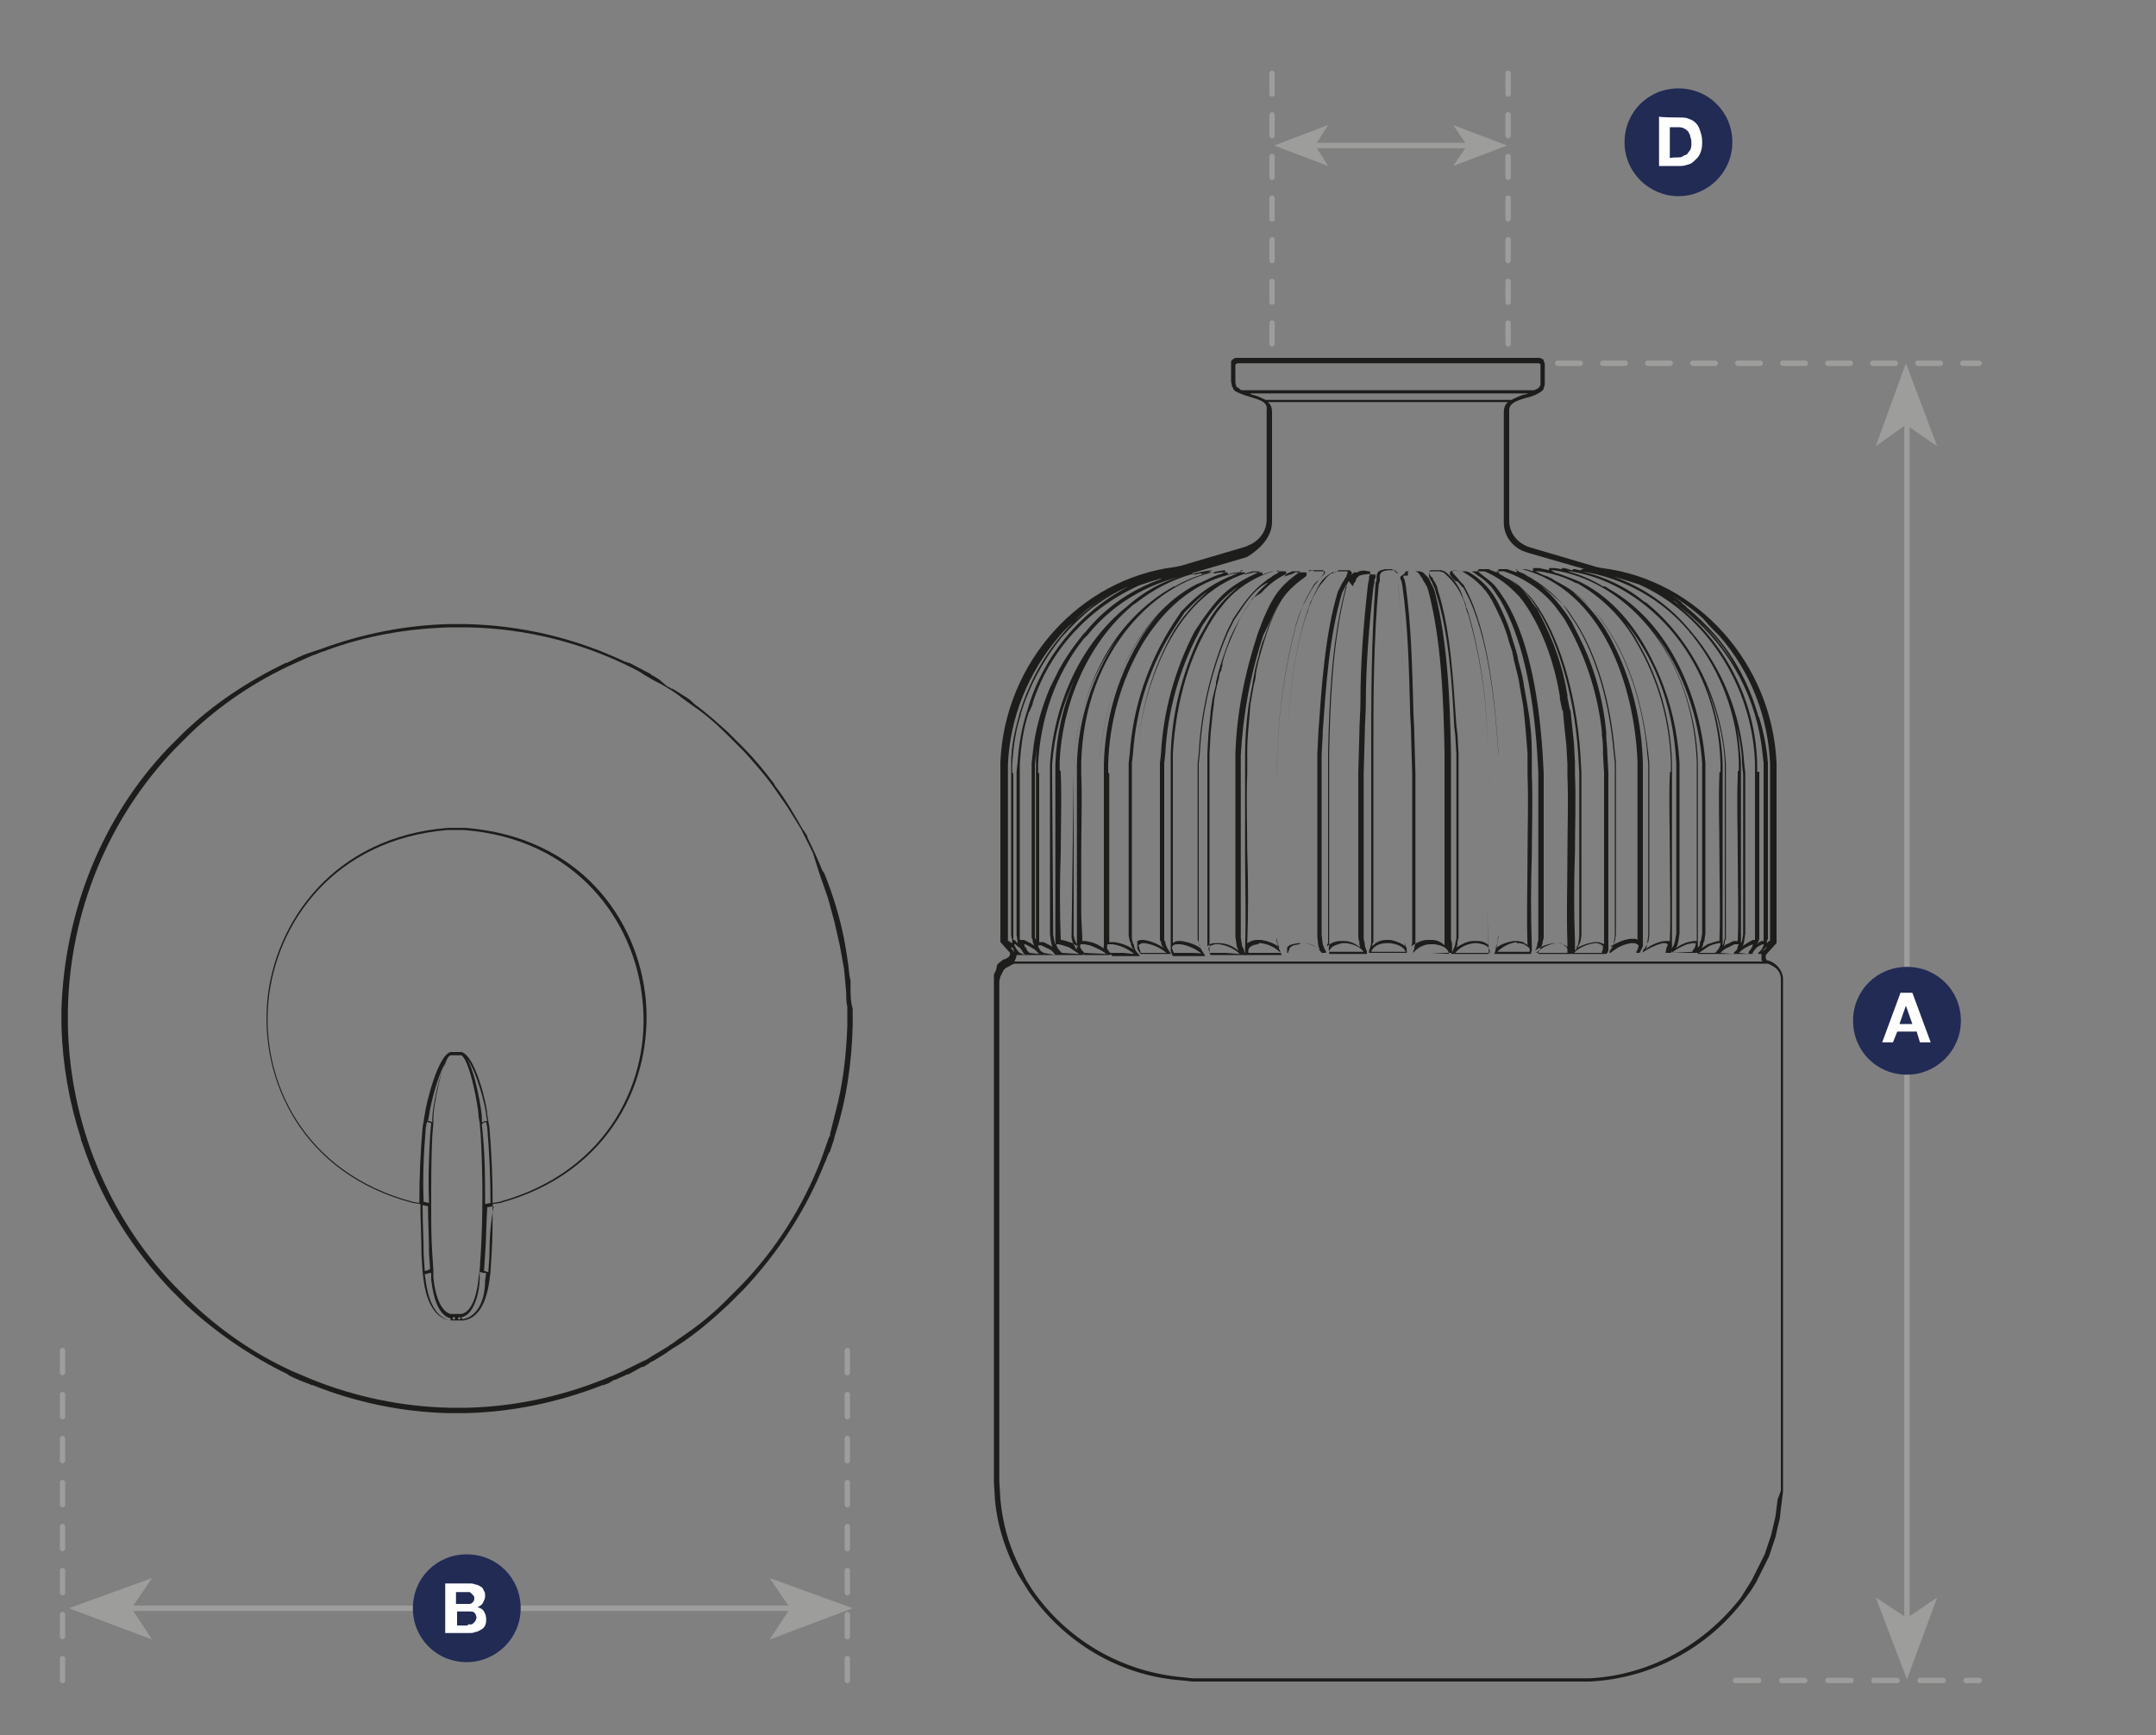 <?xml version="1.0" encoding="utf-8"?>
<!-- Generator: Adobe Illustrator 27.0.0, SVG Export Plug-In . SVG Version: 6.00 Build 0)  -->
<svg version="1.1" id="a" xmlns="http://www.w3.org/2000/svg" xmlns:xlink="http://www.w3.org/1999/xlink" x="0px" y="0px"
	 viewBox="0 0 200 161" style="enable-background:new 0 0 200 161;" xml:space="preserve">
<rect x="0" y="0" width="200" height="161" fill="#808080" stroke="none"/>
<style type="text/css">
	.st0{fill:none;stroke:#9D9D9C;stroke-width:0.5;}
	.st1{fill:#9D9D9C;}
	.st2{fill:none;stroke:#9D9D9C;stroke-width:0.5;stroke-linecap:round;stroke-linejoin:round;stroke-dasharray:0,0,2.041,2.041;}
	.st3{fill:none;stroke:#9D9D9C;stroke-width:0.5;stroke-linecap:round;stroke-linejoin:round;stroke-dasharray:0,0,2.139,2.139;}
	.st4{fill:none;stroke:#9D9D9C;stroke-width:0.5;stroke-linecap:round;stroke-linejoin:round;stroke-dasharray:0,0,2.088,2.088;}
	.st5{fill:none;stroke:#9D9D9C;stroke-width:0.5;stroke-linecap:round;stroke-linejoin:round;stroke-dasharray:0,0,1.931,1.931;}
	.st6{fill:#212B54;}
	.st7{fill:#FFFFFF;}
	.st8{fill:#1D1D1B;}
</style>
<g>
	<line class="st0" x1="11.2" y1="149.2" x2="74.2" y2="149.2"/>
	<polygon class="st1" points="79.1,149.2 71.4,146.4 73.3,149.2 71.4,152.1 	"/>
	<polygon class="st1" points="6.4,149.2 14.1,152.1 12.2,149.2 14.1,146.4 	"/>
	<line class="st2" x1="5.8" y1="125.3" x2="5.8" y2="155.9"/>
	<line class="st2" x1="78.6" y1="125.3" x2="78.6" y2="155.9"/>
	<line class="st0" x1="176.9" y1="152" x2="176.9" y2="37.5"/>
	<polygon class="st1" points="176.8,33.7 174,41.4 176.8,39.4 179.7,41.4 	"/>
	<polygon class="st1" points="176.9,150.1 174,148.2 176.9,155.8 179.7,148.2 	"/>
	<line class="st3" x1="161" y1="155.9" x2="183.6" y2="155.9"/>
	<line class="st4" x1="144.5" y1="33.7" x2="183.6" y2="33.7"/>
	<line class="st5" x1="118" y1="31.9" x2="118" y2="6.8"/>
	<line class="st5" x1="139.9" y1="31.9" x2="139.9" y2="6.8"/>
	<line class="st0" x1="120.7" y1="13.5" x2="138.1" y2="13.5"/>
	<polygon class="st1" points="118.2,13.5 123.2,15.4 122,13.5 123.2,11.6 	"/>
	<polygon class="st1" points="139.8,13.5 134.8,11.6 136.1,13.5 134.8,15.4 	"/>
	<path class="st6" d="M176.9,99.7c2.7,0,5-2.2,5-5s-2.2-5-5-5s-5,2.2-5,5S174.1,99.7,176.9,99.7"/>
	<path class="st7" d="M177.4,92.1l1.7,4.6h-1l-0.3-1H176l-0.4,1h-1l1.7-4.6H177.4L177.4,92.1z M177.4,95l-0.6-1.7h0l-0.6,1.7H177.4
		L177.4,95z"/>
	<path class="st6" d="M155.7,18.2c2.7,0,5-2.2,5-5s-2.2-5-5-5s-5,2.2-5,5S153,18.2,155.7,18.2"/>
	<path class="st7" d="M155.8,10.9c0.3,0,0.6,0,0.8,0.1c0.3,0.1,0.5,0.2,0.7,0.4c0.2,0.2,0.3,0.4,0.4,0.7c0.1,0.3,0.2,0.6,0.2,1
		c0,0.3,0,0.6-0.1,0.9c-0.1,0.3-0.2,0.5-0.4,0.7c-0.2,0.2-0.4,0.4-0.6,0.5c-0.3,0.1-0.6,0.2-0.9,0.2h-2v-4.6
		C153.8,10.9,155.8,10.9,155.8,10.9z M155.7,14.6c0.1,0,0.3,0,0.4-0.1s0.3-0.1,0.4-0.2s0.2-0.3,0.3-0.4c0.1-0.2,0.1-0.4,0.1-0.6
		c0-0.2,0-0.4-0.1-0.6c0-0.2-0.1-0.3-0.2-0.5c-0.1-0.1-0.2-0.2-0.4-0.3c-0.2-0.1-0.4-0.1-0.6-0.1h-0.7v2.9
		C154.8,14.6,155.7,14.6,155.7,14.6z"/>
	<path class="st6" d="M43.3,154.2c2.7,0,5-2.2,5-5s-2.2-5-5-5s-5,2.2-5,5S40.5,154.2,43.3,154.2"/>
	<path class="st7" d="M43.5,146.9c0.2,0,0.4,0,0.6,0.1c0.2,0,0.3,0.1,0.5,0.2s0.2,0.2,0.3,0.4c0.1,0.1,0.1,0.3,0.1,0.5
		c0,0.2-0.1,0.4-0.2,0.6c-0.1,0.2-0.3,0.3-0.5,0.4c0.3,0.1,0.5,0.2,0.6,0.4c0.1,0.2,0.2,0.4,0.2,0.7c0,0.2,0,0.4-0.1,0.6
		c-0.1,0.2-0.2,0.3-0.4,0.4c-0.2,0.1-0.3,0.2-0.5,0.2c-0.2,0.1-0.4,0.1-0.6,0.1h-2.2v-4.6H43.5z M43.4,148.8c0.2,0,0.3,0,0.4-0.1
		s0.2-0.2,0.2-0.4c0-0.1,0-0.2-0.1-0.3s-0.1-0.1-0.2-0.2s-0.1-0.1-0.2-0.1c-0.1,0-0.2,0-0.3,0h-0.9v1.1H43.4L43.4,148.8z
		 M43.4,150.7c0.1,0,0.2,0,0.3,0c0.1,0,0.2-0.1,0.2-0.1s0.1-0.1,0.2-0.2c0-0.1,0.1-0.2,0.1-0.3c0-0.2-0.1-0.4-0.2-0.5
		c-0.1-0.1-0.3-0.1-0.5-0.1h-1.1v1.3H43.4z"/>
</g>
<g>
	<g id="b">
		<path id="c" class="st8" d="M125.1,53.9l-0.1,0.2l-0.1,0.3c0,0,0,0,0,0v0l0,0c0,0,0,0,0,0.1l-0.1,0.4c-1.2,4.8-1.4,10.3-1.5,15V87
			l0,0.2v0.2c0,0.1,0,0.2,0,0.3c0,0.2-0.1,0.3,0,0.5l0,0v0.1l0,0v0.1l0,0v0c0,0.1,0,0.1,0.1,0.1h3.4c0,0,0,0,0,0c0,0,0,0,0,0
			c0,0,0,0,0,0c0,0,0,0,0,0c0,0,0,0,0,0v-0.1c0,0,0,0,0,0l0-0.1c0-0.1-0.1-0.2-0.1-0.3c-0.1-0.2-0.1-0.3-0.1-0.5l-0.1-0.4v-0.2
			l0-0.2V71.8l0,0l0.1-3.6c0-1,0.1-2,0.1-2.9c0-3.6,0.3-7.2,0.7-10.8l0.1-0.5l0-0.1c0,0,0,0,0,0v-0.1l0.1-0.2c0,0,0,0,0,0v-0.2
			c0,0,0,0,0,0l0-0.1c0,0,0,0,0,0l-0.1,0l0,0c0,0,0,0,0,0l-0.1,0l-0.1,0c-0.4-0.1-0.8,0-1.2,0.1l-0.1,0.1c0,0,0,0,0,0l-0.1,0.1l0,0
			l-0.1,0.1c0,0,0,0,0,0l0,0.1l-0.1,0.2l0,0l-0.1,0.1l-0.1,0.3L125.1,53.9L125.1,53.9L125.1,53.9z M123.3,88.3
			c0.1-0.6,0.9-0.7,1.2-0.8h0.4c0.8,0.1,1.3,0.4,1.6,0.8l0,0L123.3,88.3L123.3,88.3z M125.9,53.1C126,53.1,126,53.1,125.9,53.1
			c0.3-0.2,0.7-0.2,1-0.1l0.1,0l0,0l0,0c0,0,0,0,0,0l0.1,0l0,0.1v0.2l-0.1,0.2v0.1l0,0.1l-0.1,0.5c-0.4,3.6-0.7,7.2-0.7,10.9
			c0,1-0.1,2-0.1,3l-0.1,3.6l0,0v14.9l0,0.2v0.2l0.1,0.4c0,0.2,0,0.3,0.1,0.5c-0.4-0.3-0.9-0.6-1.5-0.6h-0.4c-0.4,0-0.9,0.2-1.2,0.5
			c0,0,0,0,0,0c0-0.1,0-0.2,0.1-0.3v-0.2l0-0.2V69.9c0.1-4.7,0.3-10.1,1.5-14.9l0.1-0.4l0-0.1c0,0,0,0,0,0v0l0.1-0.2l0-0.1l0-0.1
			l0.1-0.3l0.1-0.1l0-0.1l0.1-0.1l0.1-0.1l0.1-0.1c0,0,0,0,0,0l0,0l0.1-0.1l0.1-0.1L125.9,53.1L125.9,53.1z"/>
	</g>
	<g id="d">
		<path id="e" class="st8" d="M127.2,69.9l0,1.8v15.1l0,0.2v0.2l0,0.2c0,0.3-0.1,0.5-0.2,0.8c0,0,0,0,0,0v0.2c0,0,0,0,0,0
			c0,0,0,0,0,0c0,0,0,0,0,0c0,0,0,0,0,0h3.5c0,0,0,0,0,0c0,0,0,0,0,0c0,0,0,0,0,0c0,0,0,0,0,0v-0.1c0,0,0,0,0,0l0-0.1
			c0-0.1,0-0.3-0.1-0.4c0-0.1-0.1-0.3-0.1-0.4l-0.1-0.4V69.9c0-5,0-10.4-0.5-15.7l0-0.3v-0.1c0,0,0,0,0,0l0-0.1l0-0.3c0,0,0,0,0,0
			s0,0,0,0l0-0.2c0,0,0,0,0,0l-0.1,0l-0.1-0.1c0,0,0,0,0,0l-0.1-0.1l-0.1-0.1c0,0,0,0,0,0l-0.2-0.1c0,0,0,0,0,0h-0.1l-0.2,0h-0.3
			c-0.4,0.1-0.7,0.1-0.8,0.6c0,0,0,0,0,0v0.1l0,0l0,0c0,0,0,0,0,0v0l0,0.1c0,0,0,0,0,0v0.2l-0.1,0.3C127.2,59.5,127.2,65,127.2,69.9
			 M128.8,87.5h0.2c0.6,0.1,1.2,0.3,1.4,0.8l0,0h-3.2l0,0c0.2-0.6,0.9-0.8,1.4-0.8L128.8,87.5L128.8,87.5z M128,53.4
			c0.1-0.4,0.3-0.4,0.7-0.5h0.3l0.2,0h0.1l0.1,0l0.1,0.1l0.1,0.1l0.1,0.1l0,0l0,0.1v0c0,0,0,0.1,0,0.1l0,0v0.1c0,0,0,0,0,0l0,0.1
			l0,0.2l0,0l0,0.3c0.5,5.4,0.5,10.7,0.5,15.7v17.2l0.1,0.4c0,0.1,0,0.3,0.1,0.4c0,0,0,0,0,0c-0.4-0.3-0.9-0.5-1.4-0.6h-0.4
			c-0.5,0-1,0.2-1.3,0.6c0-0.1,0-0.3,0.1-0.4l0-0.2v-0.2l0-0.2V71.7l0,0l0-1.8c0-4.9,0-10.4,0.5-15.7l0.1-0.3v0L128,53.4
			C128,53.5,127.9,53.5,128,53.4C128,53.5,128,53.5,128,53.4L128,53.4L128,53.4z"/>
	</g>
	<g id="f">
		<path id="g" class="st8" d="M132.7,53.8c0.1,0.1,0.2,0.3,0.2,0.4l0.2,0.4l0.1,0.4c1.2,3.7,1.5,8.3,1.7,12.4l0.1,0.8l0.1,1.8l0,1.8
			l0,15.3l-0.1,0.4c0,0.2-0.1,0.4-0.2,0.6c0,0.1,0,0.1-0.1,0.2l-0.1,0.2v0c0,0,0,0,0,0s0,0,0,0c0,0,0,0,0,0c0,0,0,0,0,0c0,0,0,0,0,0
			c0,0,0,0,0,0s0,0,0,0s0,0,0,0c0,0,0,0,0,0h3.4c0,0,0.1,0,0.1,0c0,0,0,0,0-0.1v-0.4c-0.2-2.9-0.1-5.9-0.1-8.9c0-2.4,0.1-4.9,0-7.4
			v-0.1l0,0l0-1.8c0-4.4-0.6-8.8-1.8-13l-0.2-0.5l0,0l0,0c0,0,0,0,0,0l0-0.1l0,0l0,0c-0.1-0.4-0.3-0.7-0.4-1.1
			c-0.3-0.8-0.9-1.6-1.6-2.1L134,53h0c0,0,0,0,0,0l-0.3-0.1l-0.1,0c0,0,0,0,0,0h-0.1l-0.2,0h-0.3c0,0,0,0,0,0l-0.1,0h-0.1
			c0,0,0,0,0,0l-0.1,0c0,0,0,0,0,0l-0.1,0.1c0,0,0,0,0,0l0,0.1c0,0,0,0,0,0v0.1c0,0,0,0,0,0C132.5,53.4,132.6,53.6,132.7,53.8
			 M136.9,87.5h0.2c0.5,0.1,1,0.2,1.1,0.7v0.2H135l0,0c0.4-0.5,1-0.8,1.7-0.9L136.9,87.5L136.9,87.5z M132.6,53.1l0.1-0.1l0,0h0.1
			c0,0,0,0,0,0l0.1,0l0.3,0l0.2,0h0.1l0.4,0.1l0,0c0.7,0.6,1.3,1.3,1.7,2.2c0.2,0.4,0.3,0.7,0.4,1.1l0,0.1l0,0l0.2,0.5
			c1.2,4.2,1.8,8.5,1.8,12.9l0,1.8v0.1c0.1,2.4,0,5,0,7.4c0,2.8-0.1,5.7,0.1,8.5c-0.3-0.3-0.7-0.4-1-0.4h-0.4
			c-0.6,0-1.1,0.3-1.6,0.6c0.1-0.2,0.1-0.3,0.1-0.5l0.1-0.4V71.7l0,0l0-1.8l-0.1-1.8l-0.1-0.8c-0.3-4.1-0.5-8.7-1.7-12.5l-0.1-0.4
			l-0.2-0.4c-0.1-0.1-0.2-0.3-0.2-0.4C132.7,53.5,132.6,53.3,132.6,53.1L132.6,53.1L132.6,53.1z"/>
	</g>
	<g id="h">
		<path id="i" class="st8" d="M135.6,54.4l0.2,0.2l0.2,0.4c2.1,4,2.7,10.5,3,15l0,0.9v0.9l0,0v15.1l-0.1,0.6c0,0.2-0.1,0.3-0.1,0.5
			c-0.1,0.1-0.1,0.2-0.1,0.3l-0.1,0.2v0c0,0,0,0,0,0s0,0,0,0s0,0,0,0c0,0,0,0,0,0c0,0,0,0,0,0c0,0,0,0,0,0c0,0,0,0,0,0c0,0,0,0,0,0
			c0,0,0,0,0,0h3.3c0,0,0,0,0.1,0c0,0,0,0,0,0c0,0,0,0,0,0l0.1-0.3c0,0,0,0,0,0s0,0,0,0v-0.4c-0.1-2.8-0.1-5.7,0-8.5
			c0-2.4,0.1-5,0-7.4v-1.1l0-0.9c0-1.3-0.1-2.7-0.4-4.4l-0.3-1.7c-0.1-0.8-0.3-1.6-0.5-2.3c-0.1-0.3-0.1-0.6-0.2-0.9l0,0v0
			c0,0,0,0,0,0v0l-0.3-1c-0.1-0.3-0.2-0.6-0.3-1c-0.3-0.9-0.7-1.8-1.1-2.6c-0.6-1.2-1.5-2.2-2.7-2.9L136,53c0,0,0,0-0.1,0l-0.1,0
			c0,0,0,0-0.1,0h0l-0.1,0c0,0,0,0,0,0c-0.7-0.1-1-0.1-1.1,0.1c-0.1,0.2,0.2,0.5,0.5,0.8C135.3,53.9,135.4,54.2,135.6,54.4
			 M140.8,87.5h0.2l0.4,0.1l0.1,0.1l0.2,0.1l0.1,0.1l0.1,0.1v0.1c0,0,0,0,0,0l0,0l0,0v0.1l0,0.1c0,0,0,0,0,0h-3
			c0.5-0.5,1.1-0.8,1.8-0.9C140.6,87.5,140.8,87.5,140.8,87.5z M134.7,53c0,0,0.1-0.1,0.9,0l0,0c0,0,0,0,0,0c0,0,0,0,0,0l0.2,0.1
			c1.2,0.7,2.2,1.7,2.8,3c0.4,0.8,0.8,1.6,1.1,2.5c0.1,0.3,0.2,0.6,0.3,1l0.3,0.9v0.1c0,0,0,0,0,0l0,0c0.1,0.3,0.1,0.6,0.2,0.9
			c0.2,0.8,0.4,1.5,0.5,2.3l0.3,1.7c0.2,1.7,0.3,3.1,0.4,4.4l0,0.9v1.1c0.1,2.5,0,5,0,7.4c0,2.8-0.1,5.6,0,8.4l-0.1-0.1l-0.2-0.1
			l-0.1-0.1l-0.5-0.1h-0.4c-0.6,0.1-1.2,0.3-1.7,0.7l0,0c0.1-0.2,0.2-0.4,0.2-0.6l0.1-0.7v-16l0-0.9c-0.3-4.5-0.9-11.1-3-15.1
			l-0.2-0.4l-0.2-0.2c-0.2-0.2-0.4-0.5-0.6-0.7C135,53.4,134.7,53.1,134.7,53"/>
	</g>
	<g id="j">
		<path id="k" class="st8" d="M130.2,53.5v0.1c0,0,0,0,0,0l0.1,0.2l0.1,0.5c0.5,3.6,0.6,7.5,0.7,11.2c0,0.9,0.1,1.8,0.1,2.6l0.1,3.6
			l0,0v15.1l0,0.2v0.2l0,0.2c0,0.2-0.1,0.4-0.1,0.6c0,0.1-0.1,0.2-0.1,0.2c0,0,0,0,0,0v0.1l0,0.1v0c0,0,0,0,0,0s0,0,0,0s0,0,0,0
			s0,0,0,0c0,0,0,0,0,0c0,0,0,0,0,0s0,0,0,0l0,0c0,0,0,0,0,0h3.5c0.1,0,0.1,0,0.1-0.1v0l0,0v-0.2c0-0.1,0-0.2,0-0.4
			c0-0.1,0-0.3-0.1-0.5l0-0.2v-0.5l0-0.2V71.7l0,0v-1.8c-0.1-5-0.3-10.3-1.5-15l-0.1-0.3v0l0,0c0,0,0,0,0,0v0c0,0,0,0,0,0
			c0,0,0,0,0,0l-0.2-0.4l0,0c-0.1-0.2-0.2-0.4-0.3-0.6l0,0c0,0,0,0,0,0l-0.1-0.1l-0.1-0.1l-0.1-0.1c0,0,0,0,0,0l-0.1-0.1l-0.1-0.1
			c0,0,0,0,0,0l-0.3-0.1h-0.1l-0.2,0h-0.3l-0.1,0h-0.1c0,0,0,0,0,0l-0.1,0l-0.1,0c0,0,0,0,0,0l-0.1,0.1c0,0,0,0,0,0l0,0.1
			c0,0,0,0,0,0v0.2C130.1,53.4,130.1,53.4,130.2,53.5L130.2,53.5L130.2,53.5z M132.7,88.4h-1.6l0,0c0.4-0.5,1-0.8,1.6-0.8h0.4
			c0.5,0.1,1.1,0.2,1.3,0.8v0.1L132.7,88.4L132.7,88.4z M130.3,53.2L130.3,53.2l0.1-0.2l0.1,0h0.1l0.1,0h0.3l0.2,0l0.1,0l0.2,0.1
			l0,0c0,0,0,0,0,0l0.1,0.1l0.1,0.1l0,0l0,0l0,0c0,0.1,0.1,0.1,0.1,0.2l0,0l0.1,0.1l0.1,0.2l0.1,0.2l0.1,0.1c0,0.1,0.1,0.2,0.1,0.2
			l0.1,0.2l0,0v0c0,0,0,0,0,0v0l0.1,0.3c1.2,4.6,1.4,9.9,1.5,14.9v1.8l0,0v14.9l0,0.2v0.5l0,0.2c0,0.1,0,0.2,0,0.4
			c-0.3-0.3-0.7-0.5-1.2-0.5h-0.4c-0.5,0-1.1,0.3-1.5,0.6c0.1-0.2,0.1-0.3,0.1-0.5l0-0.2v-0.2l0-0.2V71.8l0,0l-0.1-3.6
			c0-0.9-0.1-1.7-0.1-2.6c-0.1-3.7-0.2-7.6-0.7-11.2l-0.1-0.5l-0.1-0.2v-0.1c0,0,0,0,0,0l0-0.1L130.3,53.2L130.3,53.2z"/>
	</g>
	<g id="l">
		<path id="m" class="st8" d="M122.1,54.8c-0.2,0.3-0.3,0.7-0.5,1c-0.1,0.2-0.1,0.4-0.2,0.5l0,0.1c0,0,0,0,0,0v0l0,0l-0.2,0.5
			c-1.1,3.5-1.7,7.6-1.8,13v16.7l0,0.2v0.6l0,0.2v0.2l0,0.2v0.1l0,0v0.2c0,0,0,0,0,0l0,0.1c0,0,0,0,0,0c0,0,0,0,0,0c0,0,0,0,0.1,0
			h3.4c0,0,0,0,0.1,0c0,0,0,0,0,0c0,0,0,0,0,0c0,0,0,0,0,0c0,0,0,0,0,0v-0.1c0,0,0,0,0,0l0-0.1l-0.1-0.1l-0.2-0.5l-0.1-0.9V71.8
			l0-1.8l0.1-1.8l0-0.3c0.3-4.2,0.6-8.9,1.8-12.9l0.2-0.4l0.1-0.2l0.1-0.2l0.2-0.3l0.1-0.2l0.1-0.1l0-0.1l0.1-0.2c0,0,0,0,0,0v-0.2
			c0,0,0,0,0,0l-0.1-0.1c0,0,0,0,0,0l-0.1-0.1c0,0,0,0,0,0l-0.1,0l-0.2,0h-0.3l-0.1,0l-0.2,0l-0.1,0l-0.2,0.1l-0.1,0.1h0
			c0,0-0.1,0-0.1,0c0,0,0,0,0,0c0,0,0,0-0.1,0l-0.1,0C122.8,53.5,122.4,54.1,122.1,54.8 M120.7,87.5h0.2c0.7,0,1.3,0.3,1.7,0.9l0,0
			h-3.1l0,0v0l0,0v-0.1l0.1-0.2l0-0.1l0.1-0.1l0.1-0.1l0.2-0.1l0.5-0.1L120.7,87.5L120.7,87.5z M124,53l0.1,0h0.1l0.1,0h0.3l0.2,0
			h0.1l0.1,0l0,0.1v0.1l-0.1,0.2l0,0.1l-0.1,0.1l-0.1,0.2l-0.2,0.3l-0.1,0.2l-0.1,0.2l-0.2,0.4c-1.2,4-1.5,8.8-1.8,13l-0.1,2.1
			l0,1.8l0,0v15.1l0.1,0.9l0.1,0.2l0,0.1c-0.5-0.4-1-0.6-1.6-0.6h-0.4l-0.5,0.1c0,0,0,0,0,0l-0.3,0.1l-0.1,0.1l-0.1,0.1v-0.1l0-0.2
			v-0.6l0-0.2V69.9c0.1-5.3,0.7-9.5,1.8-12.9l0.2-0.5l0,0l0-0.1c0.2-0.5,0.4-1,0.7-1.5c0.2-0.4,0.4-0.7,0.7-1
			c0.2-0.3,0.4-0.5,0.7-0.7l0.1,0c0,0,0,0,0,0l0,0L124,53L124,53z"/>
	</g>
	<g id="n">
		<path id="o" class="st8" d="M165.4,90.7c-0.1-0.8-0.7-1.4-1.4-1.6l-0.1,0l-0.1-0.2l0,0c0,0,0,0,0,0l0-0.1l0-0.2l0.9-1
			c0,0,0.1-0.1,0.1-0.1V71.7c0,0,0,0,0,0l0-0.9c-0.4-9.2-7.3-17-16.2-18.1l-0.5-0.1l-6.1-1.8l-0.3-0.1c-1-0.4-1.7-1.3-1.7-2.4V38.1
			c0-0.7,0.6-0.9,1.6-1.2c0.5-0.1,1-0.3,1.4-0.6l0.2-0.2c0,0,0,0,0-0.1l0.1-0.3c0,0,0,0,0,0l0-0.2v-1.7c0,0,0,0,0-0.1l-0.1-0.2
			c0,0,0-0.1,0-0.1l-0.1-0.1c0,0,0,0-0.1,0l-0.1-0.1c0,0-0.1,0-0.1,0h-28c0,0,0,0-0.1,0l-0.1,0l-0.2,0.1c0,0,0,0-0.1,0.1l-0.1,0.1
			c0,0,0,0.1,0,0.1l0,0.1c0,0,0,0.1,0,0.1l0,1.6l0.1,0.5l0.1,0.1c0,0,0,0,0,0.1l0.2,0.2c0.4,0.2,0.9,0.4,1.3,0.5
			c1,0.3,1.7,0.5,1.6,1.2v10.2c0,1.1-0.7,2-1.7,2.4l-0.2,0.1l-6.1,1.8l-0.5,0.1c-8.8,1.1-15.8,8.8-16.2,18.1l0,0.9v15.7
			c0,0,0,0.1,0,0.1v0l0.9,1l0,0c0,0.3-0.1,0.4-0.5,0.6l-0.1,0c0,0,0,0,0,0c0,0,0,0,0,0l-0.4,0.3l-0.2,0.2L92.4,90l-0.2,0.4
			c0,0,0,0,0,0L92.2,91v46.5l0.1,1.7c0.2,2.1,0.8,4.1,1.7,6l0.4,0.8l0.5,0.8l0.5,0.8c3.3,4.8,8.5,7.9,14.3,8.3l0.9,0.1l0.8,0h35
			l0.5,0h0.6c5.7-0.3,10.9-3.1,14.3-7.6l0.6-0.8l0.5-0.8l0.4-0.8l0.4-0.8l0.4-0.8l0.3-0.9l0.3-0.9l0.2-0.9l0.2-0.8l0.1-0.9l0.1-0.8
			l0.1-0.8L165.4,90.7L165.4,90.7z M159.1,88.4C159.1,88.4,159.1,88.4,159.1,88.4l-1.6,0l0.1,0l0.6-0.4l0.3-0.2l0.2-0.1l0.3-0.1
			l0.4-0.1l0.2,0h0l0,0v0.1C159.5,88,159.3,88.2,159.1,88.4 M154.5,88.4h-2.2c0.6-0.4,1.2-0.7,1.9-0.9h0.3l0,0
			c0.1,0,0.2,0.1,0.2,0.1c0,0,0,0,0,0.1l0,0v0l-0.1,0.2L154.5,88.4L154.5,88.4z M152.8,87.5l0.1-0.7v-0.2l0-0.2V71.7l0-0.9l-0.1-0.9
			c-0.2-2.7-1.1-7.9-4-12l-0.4-0.6l-0.5-0.6l-0.5-0.5c-0.9-1-1.9-1.7-3.1-2.3l-0.3-0.2l-0.2-0.1c-0.2-0.1-0.4-0.2-0.5-0.2
			c-0.3-0.1-0.6-0.3-0.9-0.4h0.2l0.2,0c1.2,0.2,2.3,0.5,3.4,1.1c0,0,0,0,0,0l0.1,0c2.3,1.3,4.2,3.2,5.5,5.5c2,3.4,3.1,7.3,3.2,11.2
			l0,0.8c0,0-0.1,0-0.1,0.1v0.1c-0.1,2.4,0,4.9,0,7.4c0,2.7,0.1,5.5,0,8.1l0,0c0,0-0.1,0-0.1,0l-0.1,0c0,0,0,0,0,0h-0.3
			c-0.7,0.1-1.3,0.4-1.8,0.8c0.1-0.1,0.2-0.3,0.2-0.5L152.8,87.5L152.8,87.5z M150.5,88.4h-1.1c0.6-0.5,1.2-0.8,1.9-0.9h0.3l0,0
			c0.1,0,0.3,0.1,0.4,0.2c0,0.2-0.1,0.4-0.2,0.6l0,0.1L150.5,88.4z M149.7,87.5l0.1-0.7v-16l-0.1-0.9c-0.4-4.7-1.6-8.9-3.5-12
			l-0.4-0.6l-0.4-0.6l-0.4-0.6c-0.8-0.9-1.7-1.7-2.7-2.3l-0.3-0.2l-0.2-0.1c-0.2-0.1-0.3-0.2-0.5-0.3c-0.3-0.1-0.5-0.2-0.7-0.4
			l0.3,0c0,0,0,0,0.1,0h0.1c0,0,0.1,0,0.1,0c7.5,2,10.4,10.8,10.7,17.8l0,0.9v15.3l0,0.2v0.2c-0.1-0.1-0.2-0.1-0.3-0.1l-0.2,0h-0.2
			c-0.7,0.1-1.3,0.4-1.8,0.7C149.6,87.9,149.7,87.7,149.7,87.5 M147.3,88.4H146c0.5-0.5,1.2-0.8,1.9-0.9h0.3l0,0
			c0.2,0.1,0.4,0.1,0.5,0.3c0,0.2,0,0.3-0.1,0.5l0,0.1c0,0,0,0,0,0L147.3,88.4L147.3,88.4z M148.8,75.6v11.5l0,0.2v0.2
			c0,0,0,0,0,0.1c-0.1-0.1-0.3-0.1-0.5-0.2l-0.1,0h-0.3c-0.6,0.1-1.3,0.3-1.8,0.7l0.1-0.1l0.1-0.2l0.1-0.2l0.1-0.7V71.7l-0.1-1.8
			c-0.4-5.7-2-11-4.3-14.2l-0.4-0.5l-0.4-0.4l-0.4-0.4c-0.4-0.3-0.7-0.6-1.2-0.8c-0.2-0.1-0.3-0.2-0.5-0.3l-0.3-0.2l-0.1-0.1
			c0,0,0,0,0,0l0,0h0.2l0.2,0h0.1l0.1,0h0.1c1.9,0.6,3.6,1.8,4.8,3.3l0.8,1.1c1.9,3.2,3.1,6.8,3.5,10.5c0,0.1,0,0.2,0,0.3
			c0.1,0.6,0.1,1.1,0.1,1.7l0.1,1.8l0,0L148.8,75.6L148.8,75.6z M145,66C145,66,145,66,145,66l0,0.2l0,0l0.1,1l0.1,1l0.1,0.9
			l0.1,1.8v1.1c0.1,2.4,0,4.9,0,7.3c0,2.7-0.1,5.5,0,8.2v0.3l-0.1,0l-0.1-0.1c0,0,0,0,0,0l-0.2-0.1l-0.3-0.1l-0.2,0h-0.4
			c-0.6,0.1-1.2,0.3-1.7,0.7c0.1-0.2,0.2-0.4,0.2-0.6l0.1-0.4v-0.2l0-0.2V71.7l-0.1-1.8c-0.4-6.1-1.5-10.9-3.4-14.2l-0.6-0.9
			l-0.3-0.4c-0.4-0.4-0.7-0.7-1.2-1l-0.4-0.3l-0.1,0l0-0.1l0,0c0,0,0,0,0,0l0.1,0h0.3l0.2,0h0l0.1,0h0c0,0,0,0,0,0h0.1l0.1,0
			c0.1,0,0.1,0,0.2,0c1,0.4,2,1.1,2.8,1.9l0.4,0.4l0.4,0.5c2,2.8,3,6.3,3.4,8.8l0,0.2l0.2,1L145,66L145,66z M143.9,88.4h-1.4
			c0.5-0.5,1.2-0.8,1.8-0.9h0.3l0.4,0.1l0.1,0.1l0.1,0.1l0.1,0l0,0.1l0.1,0.1c0,0,0,0.1,0,0.1c0,0.1,0,0.2,0,0.3l0,0L143.9,88.4
			L143.9,88.4z M144.2,53.1l-0.3-0.2h0l0.2,0c6.3,0.9,12.9,7.3,13.3,17.8v0.9c0,0,0,0,0,0.1v15.5l0,0.1c0,0-0.1,0-0.1,0
			c-0.1,0-0.1,0-0.2,0c0,0,0,0,0,0l-0.5,0.1c-0.4,0.1-0.8,0.3-1.2,0.6l0.1-0.1l0.1-0.2l0.1-0.4l0.1-0.7V71.7l0-0.9
			c-0.2-3.3-1-6.5-2.5-9.5c-1.6-3.3-3.8-5.8-6.5-7.2l-0.4-0.2C145.6,53.6,144.9,53.3,144.2,53.1C144.2,53.1,144.2,53.1,144.2,53.1
			 M145.4,53L145.4,53C145.3,53,145.3,53,145.4,53L145.4,53l0.2,0c6.5,0.9,13.7,7.5,14,17.8v0.8c0,0-0.1,0-0.1,0.1v0.1
			c-0.1,2.4,0,4.9,0,7.3c0,2.7,0.1,5.4,0,8.2l0,0l-0.1,0c0,0,0,0,0,0l-0.4,0.1l-0.3,0.1l-0.3,0.1l-0.3,0.2l-0.3,0.2
			c0.1-0.1,0.2-0.3,0.2-0.5l0.1-0.2l0.1-0.7V71.7l0,0l0-0.9c-0.4-5.4-2.9-12.8-9-16.2c-0.1-0.1-0.2-0.1-0.3-0.2c0,0,0,0-0.1,0
			l-0.1,0C147.7,53.8,146.6,53.3,145.4,53C145.4,53,145.4,53,145.4,53 M159.5,59c2.9,3.3,4.5,7.5,4.7,11.8l0,0.9l0,0v15.6
			c0,0,0,0,0,0l-0.1,0c0,0,0,0,0,0l0,0l0,0l0,0l-0.1,0.1l-0.1,0.1v-0.2l0.1-0.2l0-0.2v-0.2l0-0.2V71.7l0-0.9
			c-0.1-1.4-0.4-2.9-0.8-4.2l-0.1-0.2c-0.8-2.8-2.1-5.3-4-7.5c-0.8-0.9-1.7-1.8-2.7-2.6c0,0,0,0,0-0.1l-0.1,0l-0.1-0.1
			c-0.1-0.1-0.2-0.1-0.2-0.2c-0.5-0.4-1.1-0.8-1.7-1.1c1.3,0.7,2.6,1.6,3.7,2.6C158.5,58,159,58.5,159.5,59 M161.7,71.8v14.9
			l-0.1,0.6l-0.1,0.2V70.8c-0.1-1.3-0.2-2.7-0.5-3.9c0.3,1.3,0.6,2.6,0.6,4L161.7,71.8z M161.6,87.8L161.6,87.8
			c0.1-0.1,0.1-0.1,0.1-0.1l0.1-0.4l0.1-0.7V71.7l-0.1-0.9c-0.3-4.5-2-8.8-5-12.3l0,0c-1.9-2.3-4.3-4-7.1-5c0.8,0.2,1.6,0.5,2.3,0.7
			c6.1,2.7,10.5,9.2,10.8,16.5l0,0.9v15.6c0,0,0,0-0.1,0c0,0,0,0,0,0c0,0-0.1,0-0.1,0C162.2,87.4,161.9,87.6,161.6,87.8L161.6,87.8
			L161.6,87.8z M161,66.8C161,66.8,160.9,66.7,161,66.8C160.9,66.7,161,66.8,161,66.8 M159,59c0.8,0.9,1.4,1.8,2,2.9
			c-1.1-1.9-2.5-3.6-4.2-5l-0.9-0.7c-0.2-0.2-0.5-0.3-0.7-0.5c0.2,0.1,0.5,0.3,0.7,0.5C157,57,158.1,58,159,59 M162.8,87.5
			L162.8,87.5L162.8,87.5L162.8,87.5l-0.1,0.2C162.7,87.7,162.7,87.7,162.8,87.5L162.8,87.5L162.8,87.5 M163,87.6L163,87.6l0.1-0.2
			l0.1-0.3v-0.2l0-0.2V71.7c0-0.1,0-0.1-0.1-0.1c0,0,0,0-0.1,0l0-0.9c-0.2-5.8-3-11.2-7.6-14.7c0.1,0.1,0.3,0.2,0.4,0.3l0.9,0.7
			c3.9,3.3,6.3,7.9,6.8,12.9l0.1,0.9l0,0.9l0,0v14.8l0,0.2l0,0.4l0,0.2h-0.1c0,0,0,0,0,0l-0.1,0c0,0,0,0,0,0l-0.2,0.1
			C163.1,87.5,163,87.6,163,87.6L163,87.6L163,87.6z M161.2,62.2c0,0.1,0.1,0.1,0.1,0.2C161.3,62.3,161.2,62.3,161.2,62.2
			 M156.7,58.6L156.7,58.6c0.1,0.2,0.3,0.3,0.4,0.5c2.6,3.3,4.1,7.4,4.2,11.6v0.8c0,0-0.1,0-0.1,0.1V72c-0.1,2.4,0,4.9,0,7.3
			c0,2.7,0.1,5.4,0,8H161l-0.2,0c0,0,0,0,0,0l-0.2,0.1l-0.2,0.1l-0.2,0.1c-0.1,0-0.2,0.1-0.3,0.2c0,0,0,0,0,0l0.1-0.3l0-0.2l0.1-0.2
			l0-0.2V71.7l0-0.9c-0.4-6-3.2-11.5-7.4-14.9l-0.2-0.1c-1.7-1.4-3.7-2.3-5.8-2.8C150.6,53.6,154.2,55.6,156.7,58.6 M160,86.9l0,0.2
			l-0.1,0.2l0,0.2l-0.1,0.2l0,0V71.7l0,0v-0.9c-0.1-2.6-0.7-5.1-1.6-7.4c1,2.4,1.7,4.9,1.8,7.4l0,0.9l0,0L160,86.9L160,86.9z
			 M157.5,87.9L157.5,87.9C157.6,87.9,157.6,87.8,157.5,87.9l0-17.1c-0.1-4.1-1.4-8.1-3.6-11.5c-0.1-0.2-0.3-0.4-0.4-0.6
			c2.6,3.5,4.1,7.8,4.4,12.1l0,0.9l0,0v14.9l-0.1,0.6l-0.1,0.2C157.7,87.7,157.6,87.9,157.5,87.9c0,0.1,0,0.1,0,0.1
			C157.5,88,157.5,88,157.5,87.9 M155,88.1l0.1-0.2l0-0.1c0,0,0,0,0,0V71.7l0-0.9c-0.1-4-1.2-7.9-3.2-11.3c-0.3-0.6-0.7-1.1-1.1-1.7
			c2.4,2.9,4.4,7.2,4.7,13l0,0.9v14.9l-0.1,0.6l-0.1,0.4l-0.1,0.2L155,88.1C155,88.1,155,88.1,155,88.1 M155.1,88.4l0.1-0.1
			c0.4-0.3,0.8-0.5,1.3-0.7l0.5-0.1c0.1,0,0.1,0,0.2,0c0,0,0.1,0,0.1,0c0,0.3-0.1,0.5-0.3,0.7c0,0,0,0,0,0l0,0.1L155.1,88.4
			L155.1,88.4L155.1,88.4z M159.6,88.4c0.2-0.2,0.4-0.4,0.7-0.5l0.2-0.1l0.2-0.1l0.2-0.1l0.2,0h0.2l-0.1,0.2c0,0.2-0.1,0.4-0.3,0.5
			l-0.1,0.2L159.6,88.4C159.6,88.4,159.6,88.4,159.6,88.4 M161.3,88.4c0.4-0.4,0.8-0.6,1.3-0.8c0,0.2-0.2,0.5-0.3,0.6
			c0,0-0.1,0.1-0.1,0.2l0,0.1L161.3,88.4L161.3,88.4z M162.8,88.1C162.8,88,162.8,88,162.8,88.1c0.1-0.2,0.3-0.3,0.5-0.4l0.2-0.1
			l0.1,0h0l0,0.1c-0.1,0.2-0.1,0.3-0.3,0.5c0,0.1-0.1,0.1-0.1,0.1l-0.1,0.1l0,0.1h-0.5C162.5,88.4,162.8,88.1,162.8,88.1z
			 M163.4,88.3l0.2-0.2l0.3-0.3c0,0.1-0.1,0.1-0.1,0.2L163.4,88.3L163.4,88.3C163.4,88.3,163.4,88.4,163.4,88.3L163.4,88.3
			L163.4,88.3L163.4,88.3z M114.7,35.9l-0.1-0.4V34l0,0c0,0,0-0.1,0-0.1l0-0.1l0.2-0.1c0,0,0,0,0,0s0,0,0,0h27.8l0.2,0l0.1,0.1
			l0,0.1l0,1.7l0,0.1l-0.1,0.2l-0.1,0.1c-0.1,0.1-0.2,0.1-0.4,0.2h-27.1c-0.1,0-0.2-0.1-0.3-0.2L114.7,35.9L114.7,35.9z M115.8,36.5
			h26c-0.1,0-0.2,0.1-0.4,0.1c-0.4,0.1-0.8,0.3-1.2,0.5h-22.8c-0.4-0.2-0.8-0.4-1.3-0.5C116,36.5,115.9,36.5,115.8,36.5 M118,48.4
			V38.2c0-0.3-0.1-0.7-0.4-0.9h22.3c-0.3,0.2-0.4,0.6-0.4,0.9v10.3c0,1.2,0.8,2.3,2,2.7l0.3,0.1h0c0,0,0,0,0,0l5.2,1.5l-0.1,0h-0.1
			c-0.1,0-0.1,0-0.1,0.1c-0.1,0-0.1,0-0.2,0l-0.4-0.1h0c0,0,0,0,0,0H146c-0.1,0-0.1,0-0.1,0.1v0c-0.1,0-0.2,0-0.4-0.1l-0.4-0.1h0
			c0,0,0,0,0,0H145c0,0-0.1,0-0.1,0l0,0c0,0,0,0.1,0,0.1c-0.2,0-0.5-0.1-0.7-0.1l-0.2,0h0c0,0,0,0,0,0h-0.2c0,0-0.1,0-0.1,0l0,0
			c0,0,0,0,0,0.1c0,0,0,0.1,0,0.1l0,0c-0.3-0.1-0.6-0.1-0.9-0.2l-0.2,0h0c0,0,0,0,0,0h-0.3c0,0,0,0,0,0l0,0h0c0,0-0.1,0-0.1,0.1
			c0,0,0,0.1,0,0.1l0,0c0,0,0,0,0,0.1l0,0c-0.3-0.1-0.6-0.2-0.8-0.2c0,0-0.1,0-0.1,0c0,0,0,0,0,0h0l-0.1,0h0c0,0,0,0,0,0h-0.4
			c0,0,0,0,0,0l0,0h0c-0.1,0-0.1,0-0.1,0.1v0.1c0,0,0,0,0,0l0,0.1c0,0,0,0,0,0c0,0,0,0,0,0c-0.3-0.1-0.6-0.2-0.9-0.3h0l-0.1,0
			l-0.1,0h0c0,0,0,0,0,0h0l-0.2,0h-0.3c0,0,0,0,0,0l0,0h0c0,0,0,0-0.1,0l0,0c0,0,0,0,0,0.1V53c0,0,0,0.1,0,0.1l0.1,0.1
			c-0.3-0.1-0.5-0.2-0.8-0.3c-0.1,0-0.1-0.1-0.2-0.1c0,0,0,0,0,0h-0.1l-0.1,0c0,0,0,0,0,0h0l-0.2,0h-0.3c0,0,0,0,0,0l-0.1,0h0
			c0,0-0.1,0-0.1,0l-0.1,0.1c0,0,0,0,0,0.1V53c0,0,0,0,0,0l0.1,0.1c0,0,0,0,0,0l0.5,0.4c0.4,0.3,0.8,0.6,1.1,1l0.3,0.4l0.6,0.9
			c1.9,3.2,3,8,3.4,14.1l0.1,1.8l0,0v14.9l0,0.2V87l-0.1,0.4c0,0.2-0.1,0.4-0.2,0.5c0,0.1-0.1,0.2-0.1,0.3l-0.1,0.1c0,0,0,0,0,0.1
			v0.1c0,0,0,0,0,0c0,0,0,0,0,0v0c0,0,0,0,0.1,0h3.1c0,0,0,0,0.1,0c0,0,0,0,0,0c0,0,0,0,0,0c0,0,0,0,0,0l0,0l0,0l0.1-0.2l0-0.1l0,0
			c0,0,0,0,0-0.1v-0.1l0,0v-0.7c-0.1-2.7-0.1-5.5,0-8.2c0-2.4,0.1-4.9,0-7.3v-1.1l-0.1-1.8l-0.2-1.9l-0.1-1v0l0,0l-0.1-0.3l-0.1-0.5
			l-0.1-0.5l0-0.2c-0.4-2.6-1.3-5.1-2.5-7.4l-0.3-0.6l-0.4-0.5c-0.5-0.8-1.2-1.6-2-2.2c0.3,0.2,0.6,0.4,0.9,0.7l0.4,0.4l0.4,0.4
			l0.4,0.5c2.3,3.1,3.9,8.4,4.3,14.1l0.1,1.8l0,0v15.1l-0.1,0.6l-0.1,0.2l-0.1,0.2l-0.1,0.2l-0.1,0.1l-0.1,0.1c0,0,0,0,0,0l-0.1,0.2
			v0c0,0,0,0.1,0,0.1l0,0c0,0,0,0,0,0s0,0,0,0c0,0,0,0,0,0h2.9c0,0,0,0,0.1,0c0,0,0,0,0,0c0,0,0,0,0,0l0.1-0.1l0.1-0.2c0,0,0,0,0,0
			v-0.1l0-0.1v0c0,0,0,0,0,0V71.7l-0.1-1.8c0-0.6-0.1-1.2-0.1-1.7c0-0.1,0-0.2,0-0.3c-0.3-3.1-1.1-6-2.5-8.8l-0.7-1.4
			c-0.8-1.3-1.8-2.5-3-3.5c0.8,0.6,1.6,1.3,2.3,2l0.4,0.5l0.4,0.6l0.4,0.6c1.9,3.1,3.1,7.2,3.5,11.9l0.1,0.9v16l-0.1,0.6
			c-0.1,0.3-0.2,0.6-0.4,0.8c0,0,0,0,0,0l-0.1,0.2v0c0,0,0,0,0,0v0l0,0c0,0,0,0,0,0c0,0,0,0,0,0.1c0,0,0,0,0,0c0,0,0,0,0,0h2.7
			c0,0,0,0,0.1,0c0,0,0,0,0,0c0,0,0,0,0,0l0.1-0.2l0.1-0.2l0.1-0.2c0,0,0,0,0,0V70.8c-0.1-3.8-1-7.6-2.7-11
			c-0.9-1.9-2.2-3.5-3.8-4.9c0.6,0.4,1.1,0.9,1.6,1.4l0.5,0.5l0.5,0.6l0.4,0.6c2.9,4.1,3.7,9.2,4,11.9l0.1,0.9l0,0.9l0,0v14.7l0,0.2
			v0.2l-0.1,0.6l-0.1,0.1c0,0.2-0.1,0.3-0.2,0.4c0,0.1-0.1,0.1-0.2,0.3c0,0,0,0,0,0l0,0.1l-0.1,0.1c0,0,0,0,0,0s0,0,0,0s0,0,0,0
			s0,0,0,0c0,0,0,0,0,0c0,0,0,0,0,0s0,0,0,0s0,0,0,0s0,0,0,0c0,0,0,0,0.1,0h2.5c0,0,0.1,0,0.1,0c0,0,0,0,0,0l0.1-0.2l0,0.1
			c0,0,0,0,0,0v0l0,0c0,0.1,0,0.1,0.1,0.1h2.2c0,0,0,0,0,0c0,0,0,0,0.1,0c0,0,0,0,0,0c0,0,0,0,0,0c0,0,0,0,0,0v0c0,0,0,0,0,0.1v0
			l0,0c0,0,0,0,0.1,0h1.9c0,0,0,0,0.1,0c0,0,0,0,0,0c0,0,0,0,0,0c0,0,0,0,0,0c0,0,0,0,0,0s0,0,0,0s0,0,0,0c0,0,0,0,0,0c0,0,0,0,0,0
			c0,0,0,0,0,0s0,0,0,0s0,0,0,0c0,0,0,0,0,0h1.5c0,0,0.1,0,0.1,0l0,0c0,0,0,0,0,0c0,0,0,0,0,0c0,0,0,0,0,0s0,0,0,0s0,0,0,0
			c0,0,0,0,0,0h1.1c0,0,0.1,0,0.1,0l0,0l0,0c0,0,0,0,0.1,0c0,0,0,0,0,0h0.7c0,0,0,0,0,0l0,0c0,0,0,0,0,0c0,0,0,0,0,0h0.2l0,0
			c0,0,0,0,0,0.1v0.1c0,0,0,0,0,0.1l0,0.1c0,0,0,0.1,0,0.1l0,0.1l0,0c0,0,0,0,0,0l0.1,0.1H94.1c0.1-0.2,0.2-0.4,0.2-0.6h0.2
			c0,0,0,0,0,0c0,0,0,0,0,0h0.8c0,0,0,0,0,0l0,0c0,0,0,0,0.1,0h1.2c0,0,0,0,0.1,0c0,0,0,0,0,0c0,0,0,0,0,0l0,0c0,0,0,0,0.1,0h1.5
			c0,0,0,0,0.1,0c0,0,0,0,0,0s0,0,0,0l0,0c0,0,0,0,0,0c0,0,0,0,0,0v0c0,0,0,0,0,0c0,0,0,0,0,0s0,0,0,0c0,0,0,0,0.1,0h1.9
			c0.1,0,0.1,0,0.1-0.1v0l0,0c0,0,0,0,0,0c0,0,0,0,0.1,0.1c0,0,0,0,0,0c0,0,0,0,0,0c0,0,0,0,0.1,0h2.2c0,0,0.1,0,0.1,0l0,0
			c0,0,0,0,0,0c0,0,0,0,0,0l0,0c0,0,0,0,0,0c0,0,0,0,0-0.1l0,0l0,0l0,0l0.2,0.2c0,0,0,0,0.1,0h2.4c0,0,0,0,0,0c0,0,0,0,0,0
			c0,0,0,0,0,0c0,0,0,0,0,0v0c0,0,0,0,0,0c0,0,0,0,0,0v0c0,0,0,0,0,0s0,0,0,0l0-0.1l0,0l-0.1-0.1c-0.2-0.2-0.4-0.5-0.4-0.8l-0.1-0.2
			l-0.1-0.4V71.7l0,0l0-0.9l0.1-0.9c0.3-4.2,1.6-8.3,4-11.9l0.4-0.6l0.4-0.6l0.5-0.5c0.5-0.5,1-1,1.6-1.4c-1.6,1.4-2.9,3-3.8,4.9
			c-1.7,3.4-2.6,7.2-2.7,11c0,0,0,0,0,0v0l0,0.9l0,0v16.1c0,0,0,0,0,0v0l0,0.2l0.1,0.2l0.2,0.3c0,0,0,0,0,0s0,0,0,0c0,0,0,0,0.1,0
			h2.7c0,0,0,0,0,0c0,0,0,0,0,0c0,0,0,0,0,0h0c0,0,0,0,0,0c0,0,0,0,0,0c0,0,0,0,0,0s0,0,0,0c0,0,0,0,0,0v0l0-0.1l0,0l-0.1-0.1
			c-0.1-0.1-0.1-0.2-0.2-0.3c-0.1-0.2-0.2-0.4-0.2-0.6l-0.1-0.2l0-0.2v-0.2l0-0.2V71.7l0-0.9l0.1-0.9c0.2-3.9,1.3-7.8,3.1-11.2
			l0.3-0.6l0.4-0.6c0.8-1.2,1.8-2.3,3-3.1c-1.2,1-2.2,2.1-2.9,3.4l-0.4,0.7l-0.4,0.7c-1.6,3.4-2.5,7.1-2.6,10.8l0,0.9v0.9l0,0v15.8
			c0,0.1,0,0.1,0,0.2v0.4c0,0,0,0,0,0l0.1,0.3l0.1,0.2c0,0,0,0,0,0s0,0,0,0c0,0,0,0,0.1,0h2.9c0,0,0,0,0,0c0,0,0,0,0,0s0,0,0,0
			s0,0,0,0s0,0,0,0c0,0,0,0,0,0c0,0,0,0,0,0v0c0,0,0,0,0,0s0,0,0,0l-0.1-0.2c-0.1-0.1-0.1-0.2-0.2-0.3c-0.1-0.2-0.2-0.3-0.2-0.5
			l-0.1-0.2l0-0.2v-0.2l0-0.2V71.7l0,0l0-0.9l0.1-0.9c0.2-3.9,1.1-7.7,2.6-11.2l0.3-0.6l0.3-0.6l0.4-0.6c0.6-0.9,1.2-1.8,2.1-2.5
			l0.5-0.3c0.1,0,0.2-0.1,0.2-0.1c-1.3,1.1-2.3,2.5-3,4.1c-0.5,1.1-1,2.2-1.3,3.4l0,0.2c0,0.1-0.1,0.3-0.1,0.4c0,0.1,0,0.2-0.1,0.2
			c0,0.1-0.1,0.3-0.1,0.4c0,0,0,0.1,0,0.1c-0.3,1.1-0.5,2.1-0.5,2.6l-0.1,0.7l0,0v0l-0.1,1l-0.1,1l-0.1,1.8l0,0.9v16.7l0,0v0.7
			l0,0.2l0.1,0.2c0,0,0,0,0,0c0,0,0,0,0,0c0,0,0,0,0.1,0h3.1c0,0,0,0,0.1,0c0,0,0,0,0,0s0,0,0,0s0,0,0,0c0,0,0,0,0,0c0,0,0,0,0,0
			l-0.1-0.2c-0.1-0.1-0.1-0.2-0.1-0.3c-0.1-0.2-0.2-0.3-0.2-0.5l-0.1-0.6v-16l0-0.9c0.2-3.8,0.9-7.6,2.1-11.2l0.3-0.6l0.3-0.6
			c0.9-2,1.5-2.9,3.3-4.2c0,0,0,0,0,0l0.1-0.1l0-0.1c0,0,0-0.1,0-0.1l0,0v0c0,0,0-0.1-0.1-0.1l-0.1,0c0,0,0,0,0,0h0l-0.1,0
			c0,0,0,0,0,0h-0.3l-0.1,0h-0.1c0,0,0,0,0,0l-0.1,0h-0.1c0,0,0,0,0,0c-0.1,0-0.1,0-0.2,0.1c-0.3,0.1-0.6,0.2-0.9,0.3l0.1-0.1
			l0.1-0.1c0,0,0,0,0,0l0-0.1c0,0,0-0.1,0-0.1l0,0c0-0.1,0-0.1-0.1-0.1h0c-0.2,0-0.4,0-0.5,0l-0.1,0c0,0,0,0,0,0h0l0,0l0,0H118
			c-0.3,0.1-0.6,0.2-0.9,0.3c0,0,0,0,0-0.1v0c0,0,0-0.1,0-0.1l0,0l0,0c0,0,0,0-0.1,0l-0.1,0c0,0,0,0,0,0h-0.4c0,0,0,0,0,0l-0.1,0h0
			c0,0,0,0,0,0c0,0-0.1,0-0.1,0c-0.3,0.1-0.6,0.1-0.8,0.2l0,0l0,0c0,0,0,0,0-0.1v0c0,0,0-0.1-0.1-0.1l0,0c0,0,0,0-0.1,0h-0.3
			c0,0,0,0,0,0h0l-0.2,0c-0.3,0-0.6,0.1-0.9,0.2l0,0c0,0,0-0.1,0-0.1c0,0,0-0.1-0.1-0.1l0,0c0,0,0,0-0.1,0h-0.2c0,0,0,0,0,0h0
			l-0.2,0c-0.2,0-0.5,0.1-0.7,0.1c0,0,0-0.1,0-0.1l0,0c0,0,0,0-0.1,0h-0.2c0,0,0,0,0,0h0l-0.4,0.1c-0.1,0-0.2,0-0.4,0.1v0
			c0-0.1,0-0.1-0.1-0.1l0,0h-0.1c0,0,0,0,0,0h0l-0.4,0.1c-0.1,0-0.1,0-0.2,0c0-0.1,0-0.1-0.1-0.1h-0.1c0,0,0,0,0,0h0l5.1-1.5h0
			l0.2-0.1C117.2,50.7,118,49.6,118,48.4 M115.1,52.9h0.2c-0.3,0.2-0.6,0.3-1,0.5c-0.2,0.1-0.3,0.1-0.5,0.2l-0.6,0.3
			c-1.2,0.6-2.2,1.4-3.1,2.3l-0.5,0.5l-0.4,0.6l-0.4,0.6c-2.3,3.6-3.7,7.7-4,12l-0.1,0.9l0,0.9l0,0v15.1l0.1,0.5l0.1,0.2
			c0,0.2,0.1,0.4,0.3,0.6c-0.6-0.4-1.2-0.6-1.8-0.7H103c0,0,0,0,0,0c-0.1,0-0.1,0-0.1,0c0,0,0,0,0,0v0l0-0.1V71.8c0,0,0-0.1-0.1-0.1
			v-0.8c0.1-3.9,1.2-7.8,3.2-11.2c1.6-2.6,4.4-5.9,9.1-6.6L115.1,52.9L115.1,52.9z M116.4,53h0.1c0,0,0,0,0.1,0h0.3l0,0l-0.2,0.1
			c-2.5,1.2-3.4,1.9-5.1,4.3l-0.4,0.6l-0.4,0.6c-1.8,3.5-2.9,7.4-3.1,11.3l-0.1,0.9l0,0.9v14.9l0,0.2v0.2l0,0.2l0.1,0.2
			c0,0.2,0.1,0.4,0.3,0.6c-0.5-0.4-1.2-0.7-1.9-0.8h-0.1l-0.2,0l0,0c-0.1,0-0.2,0.1-0.3,0.1l0,0V70.8l0,0c0.1-3.8,1-7.4,2.7-10.8
			c1.9-3.7,4.6-6.1,8-7C116.4,53,116.4,53,116.4,53 M119.9,53L119.9,53C120,53,120,53,119.9,53C120,53,120,53,119.9,53l0.2,0h0.1
			l0.1,0h0.2l0.1,0c0,0,0,0,0,0h0c0,0,0,0,0,0l0,0l-0.1,0.1c-1.8,1.3-2.4,2.2-3.3,4.3l-0.5,1.3c-1.2,3.6-2,7.5-2.1,11.3l0,0.9v0.9
			l0,0v15.1l0.1,0.7c0,0.2,0.1,0.4,0.2,0.6c-0.5-0.4-1.1-0.7-1.8-0.7h-0.4l-0.1,0c-0.2,0-0.4,0.1-0.6,0.3V70.8l0-0.9l0.1-1.8l0.1-1
			l0.1-1l0,0l0-0.1c0,0,0,0,0,0l0.1-0.7l0.1-0.6c0.1-0.4,0.2-0.8,0.3-1.2c0,0,0-0.1,0-0.1c0,0,0-0.1,0-0.1c0.3-1.4,0.8-2.8,1.3-4.1
			c0.5-1.1,1.1-2.2,1.8-3.2l0.3-0.5L117,55C117.8,54.1,118.8,53.4,119.9,53C119.9,53,119.9,53,119.9,53 M113.7,88.4h-1.5
			c0,0,0,0,0,0c0-0.1-0.1-0.3-0.1-0.4c0.1-0.3,0.3-0.3,0.6-0.4l0.1,0h0.3c0.7,0.1,1.4,0.4,1.9,0.9l0,0L113.7,88.4L113.7,88.4z
			 M118.7,53L118.7,53c-0.2,0.2-0.4,0.3-0.6,0.4c-0.2,0.2-0.5,0.3-0.7,0.5l-0.5,0.4c-0.8,0.7-1.5,1.6-2.1,2.5l-0.4,0.6l-0.3,0.6
			l-0.3,0.6c-1.5,3.6-2.4,7.4-2.6,11.3l-0.1,0.9l0,0.9v14.9l0,0.2v0.2l0,0.2l0.1,0.2c0,0.2,0.1,0.4,0.2,0.6
			c-0.5-0.4-1.2-0.6-1.8-0.7h-0.3c-0.2,0-0.4,0.1-0.5,0.2V70.8l0-0.9c0.3-5,1.6-9.2,3.7-12.5l0.4-0.6l0.4-0.5
			c1.2-1.6,2.9-2.7,4.8-3.3h0.1c0,0,0,0,0,0l0.1,0l0.1,0C118.5,52.9,118.6,52.9,118.7,53L118.7,53L118.7,53L118.7,53z M110.3,88.4
			h-1.4l-0.1-0.2c0-0.1-0.1-0.2-0.1-0.3c0.1-0.2,0.2-0.3,0.5-0.3h0.3c0.7,0.1,1.4,0.4,2,0.9l0,0C111.6,88.4,110.3,88.4,110.3,88.4z
			 M107.1,88.4h-1.3l0-0.1c-0.1-0.2-0.1-0.4-0.2-0.6c0.1-0.1,0.2-0.1,0.3-0.2l0.2,0h0.1c0.7,0.1,1.4,0.4,2,0.9L107.1,88.4
			L107.1,88.4z M104.2,88.4H103l-0.1-0.1l-0.2-0.3l0-0.1v-0.2l0,0c0-0.1,0.1-0.1,0.2-0.1c0,0,0.1,0,0.1,0h0.2c0.7,0.1,1.4,0.4,2,0.9
			L104.2,88.4L104.2,88.4z M100.6,88.4L100.6,88.4c-0.1-0.1-0.2-0.2-0.2-0.2c-0.1-0.1-0.1-0.2-0.2-0.3l0-0.1v-0.1c0,0,0-0.1,0.1-0.1
			c0,0,0,0,0,0c0,0,0.1,0,0.1,0c0.1,0,0.1,0,0.2,0l0.5,0.1c0.5,0.2,1,0.4,1.4,0.7l0.1,0.1L100.6,88.4L100.6,88.4z M98.5,88.4
			C98.5,88.4,98.5,88.4,98.5,88.4c-0.2-0.2-0.4-0.4-0.5-0.7v0l0-0.1l0,0l0.2,0l0.4,0.1l0.3,0.1l0.3,0.1l0.3,0.2l0.3,0.2l0.3,0.2
			L98.5,88.4L98.5,88.4z M94.1,88.4L94.1,88.4C94.1,88.4,94.1,88.4,94.1,88.4C94.1,88.3,94.1,88.3,94.1,88.4L94,88.2
			c-0.1-0.1-0.2-0.2-0.2-0.3l0.1,0l0.1,0.1L94.1,88.4L94.1,88.4L94.1,88.4L94.1,88.4z M100.8,58.5C100.8,58.5,100.8,58.5,100.8,58.5
			L100.8,58.5C100.7,58.6,100.7,58.6,100.8,58.5c-0.1,0.1-0.1,0.2-0.2,0.2c-0.9,1.1-1.7,2.2-2.4,3.5l-0.8,1.6
			c-0.8,1.9-1.4,4-1.6,6.1l-0.1,0.9l0,0.9l0,0v15.1l0,0.2l0.1,0.2l0,0.2l0.1,0.2l0,0.1c0,0,0,0,0,0l-0.3-0.2l-0.2-0.1l-0.2-0.1
			l-0.2-0.1c0,0,0,0,0,0l-0.2,0h-0.2V71.8l0,0l0-0.9c0.1-1.6,0.3-3.2,0.8-4.7c0-0.1,0-0.1,0.1-0.2l0.3-0.7c0,0,0,0,0-0.1
			c1.6-4.9,5.2-8.8,9.9-10.9l0.3-0.1l0.6-0.2l1-0.3l0.2,0C105.1,54.6,102.6,56.3,100.8,58.5 M96.1,70.8l0,0.9v15.7l0,0l0-0.2
			l-0.1-0.2l0-0.2V71.8l0,0l0-0.9l0.1-0.9c0.1-1.1,0.4-2.3,0.7-3.4C96.3,68,96.1,69.4,96.1,70.8 M94.8,87.6L94.8,87.6L94.8,87.6
			C94.8,87.6,94.8,87.6,94.8,87.6L94.8,87.6L94.8,87.6C94.8,87.6,94.8,87.6,94.8,87.6z M109,53.2C109,53.2,109.1,53.2,109,53.2
			C109,53.2,109,53.2,109,53.2C108.9,53.2,109,53.2,109,53.2 M101.3,56.4L101.3,56.4c1.1-0.8,2.2-1.5,3.4-2c-4.6,2.4-8,6.6-9.4,11.5
			c-0.5,1.5-0.8,3.2-0.9,4.8l-0.1,0.9v14.7l0,0.2v0.2l0.1,0.7v0.1c0,0-0.1-0.1-0.1-0.1l-0.1-0.1l-0.1-0.1c0,0,0,0,0,0l-0.1,0
			c0,0,0,0,0,0h0L94,87V71.8c0,0,0-0.1-0.1-0.1l0-0.8c0.1-1.6,0.3-3.1,0.8-4.6l0-0.1v0c0.8-2.6,2.1-5,3.8-7.1
			C99.4,58.1,100.3,57.2,101.3,56.4 M94.6,88.4L94.6,88.4C94.6,88.3,94.6,88.3,94.6,88.4l-0.1-0.1c-0.2-0.2-0.3-0.4-0.4-0.6v-0.1
			l0.1,0l0.1,0.1l0.1,0.1c0.2,0.1,0.3,0.2,0.4,0.4l0.2,0.3l0.1,0.1L94.6,88.4L94.6,88.4z M95.5,88.4L95.5,88.4l-0.1-0.1c0,0,0,0,0,0
			l-0.1-0.1L95.2,88l0-0.1c0,0,0,0,0,0l-0.1,0L95,87.6l0.1,0l0.2,0.1l0.2,0.1l0.5,0.3l0.1,0.1l0.2,0.2l0.1,0.1c0,0,0,0,0,0
			L95.5,88.4L95.5,88.4z M96.8,88.4L96.8,88.4l-0.1-0.1c0,0,0,0,0,0l-0.1,0l-0.2-0.3l-0.1-0.2l0-0.1h0.2l0.1,0l0.2,0.1l0.2,0.1
			l0.2,0.1c0.3,0.1,0.5,0.3,0.7,0.6L96.8,88.4L96.8,88.4z M97.6,71.8l0-0.9c0.2-2.7,0.9-5.4,2.1-7.9c-1.1,2.5-1.7,5.2-1.8,7.9l0,0.9
			l0,0v15.9l0,0l-0.1-0.4l-0.1-0.6L97.6,71.8L97.6,71.8 M99.6,71.8l0-0.9c0.2-4.2,1.6-8.2,4-11.6c-2.3,3.5-3.6,7.5-3.7,11.6l0,0.9
			v10.1c0,0.9,0,1.8,0,2.8v3.1l0,0v0.2c0,0,0,0,0,0l0,0.1l-0.1-0.1l-0.1-0.2l-0.1-0.2l-0.1-0.2l-0.1-0.4L99.6,71.8L99.6,71.8
			 M102.5,88.1c-0.1-0.1-0.2-0.2-0.2-0.4l-0.1-0.2l-0.1-0.2l-0.1-0.4V71.8l0,0l0-0.9c0.2-4.6,2-10.2,5.4-13.8
			c-0.7,0.8-1.3,1.6-1.8,2.5c-2,3.4-3.1,7.3-3.2,11.3v17.1c0,0,0,0,0,0L102.5,88.1L102.5,88.1L102.5,88.1
			C102.6,88.1,102.6,88.1,102.5,88.1 M113.7,53L113.7,53l-0.3,0.2c0,0,0,0,0,0c-0.7,0.2-1.3,0.5-1.9,0.8l-0.5,0.2
			c-5.8,3-8.7,10.7-9,16.7l0,0.9l0,0v15.1l0.1,0.4l0.1,0.2l0.1,0.2c0,0.1,0.1,0.2,0.1,0.3c-0.4-0.3-0.8-0.5-1.2-0.6l-0.5-0.1
			c0,0,0,0,0,0c-0.1,0-0.1,0-0.2,0c0,0-0.1,0-0.1,0c0-0.9-0.1-1.8-0.1-2.7v-2.9c0-0.9,0-1.7,0-2.6c0-2.4,0.1-4.9,0-7.3v-0.1
			c0,0,0-0.1,0-0.1l0-0.9c0.3-10.4,7-17,13.3-17.8L113.7,53L113.7,53z M112.3,53C112.3,53,112.2,53,112.3,53L112.3,53
			c-0.1,0-0.1,0-0.1,0.1c-1.1,0.3-2.2,0.7-3.2,1.3l-0.1,0c-2.9,1.6-5.2,4.1-6.7,7c-1.5,2.9-2.4,6.1-2.6,9.4l0,0.9v15.1l0.1,0.4
			l0.1,0.2l0.1,0.2l0.1,0.2l0.1,0.1l0,0l-0.3-0.2l-0.3-0.2l-0.3-0.1l-0.3-0.1l-0.4-0.1c0,0,0,0,0,0l-0.1,0c-0.1-2.7-0.1-5.4,0-8.1
			c0-2.4,0.1-4.9,0-7.4v-0.1c0-0.1,0-0.1-0.1-0.1l0-0.8c0.2-5.2,2.5-10.9,6.6-14.4c0.1-0.1,0.2-0.2,0.4-0.3l0.4-0.3c0,0,0,0,0,0
			c2-1.5,4.3-2.5,6.7-2.8L112.3,53L112.3,53L112.3,53z M104.5,56.3c-4.1,3.3-6.7,8.7-7.1,14.6l0,0.9v14.9l0.1,0.7l0.1,0.4
			c0,0,0,0,0,0l0.1,0.1c0,0,0,0,0,0c-0.1-0.1-0.2-0.1-0.3-0.2l-0.2-0.1l-0.2-0.1l-0.2-0.1c0,0,0,0,0,0l-0.2,0h-0.2l0-0.1v-0.2l0-0.2
			V71.8c0,0,0-0.1-0.1-0.1l0-0.8c0.2-4.2,1.6-8.3,4.2-11.6c0.1-0.1,0.2-0.2,0.3-0.3c0,0,0.1-0.1,0.1-0.1c0,0,0,0,0,0
			c2.5-3.1,6.1-5.1,10.1-5.7C108.5,53.5,106.3,54.7,104.5,56.3 M103.2,55c-0.7,0.4-1.4,0.8-2,1.3l0,0c0,0,0,0,0,0
			c-1,0.8-1.9,1.6-2.7,2.6c-1.8,2.1-3.1,4.6-3.9,7.2l-0.1,0.4c-0.4,1.4-0.7,2.8-0.7,4.3l0,0.9v15.1l0.1,0.4v0.1l0,0.1v0.1
			c0,0,0,0,0,0s0,0,0,0v0l-0.2-0.1l-0.1-0.1c0,0,0,0,0,0l-0.1,0c0,0,0,0,0,0h0V71.8l0,0l0-0.9c0.2-4.4,1.9-8.5,4.7-11.8
			c0.4-0.5,0.9-1,1.4-1.4C100.6,56.6,101.9,55.7,103.2,55 M164.9,139.1l-0.1,0.8l-0.1,0.8l-0.4,1.7l-0.3,0.9l-0.3,0.9l-0.4,0.8
			l-0.4,0.8l-0.4,0.8l-0.5,0.8l-0.5,0.8c-3.4,4.4-8.5,7.2-14,7.5h-0.6l-0.5,0h-35l-0.8,0l-0.9-0.1c-5.7-0.5-10.8-3.5-14-8.2
			l-0.5-0.8l-0.4-0.8l-0.4-0.8c-0.9-1.9-1.4-3.8-1.6-5.9l-0.1-1.7V91l0.1-0.4l0.2-0.4l0.1-0.2l0.2-0.2l0.4-0.2l0,0
			c0.1-0.1,0.2-0.1,0.4-0.2h69.9l0,0c0.7,0.3,1.1,0.6,1.2,1.3v47.6L164.9,139.1L164.9,139.1z"/>
	</g>
	<g id="p">
		<path id="q" class="st8" d="M121.5,53c-0.8,0.4-1.6,1-2.1,1.8l-0.6,0.9c-0.6,1.1-1.1,2.2-1.5,3.4l-0.2,0.5c0,0,0,0,0,0l-0.3,1
			l0,0.1c0,0,0,0,0,0v0c-0.2,0.7-0.4,1.4-0.5,2.1c-0.1,0.4-0.1,0.7-0.2,1.1l-0.3,1.7c-0.2,1.6-0.3,3-0.3,4.4l0,0.9v1.1
			c0,2.4,0,4.9,0,7.3c0,2.8,0.1,5.7,0,8.6v0.4l0,0v0.1l0,0.2c0,0,0,0,0,0c0,0,0,0,0,0c0,0,0,0,0.1,0h3.3c0,0,0,0,0,0c0,0,0,0,0,0
			s0,0,0,0s0,0,0,0c0,0,0,0,0,0c0,0,0,0,0,0c0,0,0,0,0,0c0,0,0,0,0,0s0,0,0,0s0,0,0,0l-0.1-0.2c-0.1-0.3-0.2-0.5-0.3-0.8l-0.1-0.4
			v-0.2l0-0.2V71.8l0,0l0.1-1.8c0.1-4,0.7-8,1.7-11.9l0.4-1.2l0.2-0.6c0.3-0.7,0.7-1.4,1.1-2.1l0.2-0.2l0.1-0.1
			c0.2-0.2,0.4-0.4,0.6-0.7l0-0.1c0,0,0,0,0,0v-0.1c0,0,0-0.1-0.1-0.1l-0.1,0l0,0c0,0,0,0-0.1,0l-0.1,0l-0.2,0l-0.3,0l-0.1,0l-0.2,0
			l-0.1,0c0,0,0,0,0,0l0,0h0c0,0,0,0-0.1,0l0,0l-0.1,0C121.5,52.9,121.5,53,121.5,53 M116.8,87.5h0.2c0.7,0.1,1.3,0.4,1.8,0.9l0,0
			h-3v-0.1l0-0.1l0,0c0-0.5,0.8-0.6,0.9-0.6L116.8,87.5L116.8,87.5z M122,53h0.2l0.1,0h0.3l0.2,0h0.1l0,0c0,0,0,0,0,0l0,0.1l0,0.1
			c-0.2,0.2-0.4,0.4-0.6,0.6l-0.1,0.2l-0.2,0.2c-0.5,0.7-0.8,1.4-1.2,2.1c0,0,0,0,0,0l-0.2,0.5l-0.4,1.2c-1,3.9-1.6,7.9-1.7,11.9
			l-0.1,1.8l0,0v14.9l0,0.2v0.2l0.1,0.4c0,0.2,0.1,0.3,0.2,0.5c-0.5-0.4-1.1-0.6-1.7-0.7h-0.4c-0.3,0-0.6,0.1-0.9,0.3
			c0.1-2.8,0.1-5.7,0-8.5c0-2.4-0.1-4.9,0-7.3v-1.1l0-0.9c0-1.5,0.2-2.9,0.3-4.4l0.3-1.7c0.1-0.4,0.2-0.7,0.2-1.1
			c0.1-0.7,0.3-1.4,0.5-2.1c0,0,0,0,0,0v0l0,0v0c0,0,0,0,0,0l0.3-1l0,0c0.7-2.2,1.8-5.1,4.2-6.4c0.1,0,0.2-0.1,0.2-0.1c0,0,0,0,0,0
			l0,0l0,0h0C121.9,53,121.9,53,122,53L122,53L122,53z"/>
	</g>
	<g id="r">
		<path id="s" class="st8" d="M43.1,76.8h-1.5c-10.6,0.8-16.1,8.7-16.8,16c-0.7,7.4,3.2,16.1,13.5,18.8l0.7,0.1
			c0,1.6,0.1,3.2,0.1,4.7l0.1,1.6l0.1,0.8c0.2,1.5,0.8,3.4,2.4,3.7H43c1.3-0.2,2.1-1.5,2.4-3.7l0.1-0.8v0l0,0l0.1-1.6
			c0.1-1.5,0.1-3.1,0.1-4.7l0.7-0.1c10.3-2.8,14.2-11.5,13.5-18.9S53.8,77.6,43.1,76.8 M39.5,104.6l0.1-0.5l0.1,0l0.3,0.1l0,0
			c0,0,0,0,0,0l0,0l-0.1,1.1c-0.1,1.9-0.2,4-0.1,6.3l-0.5-0.1C39.2,109.3,39.3,107,39.5,104.6 M45.5,111.6l-0.5,0.1
			c0-2,0-4.2-0.2-6.3l-0.1-1.1l0,0c0,0,0,0,0,0l0.1-0.1l0.2-0.1l0.1,0l0.1,0.5C45.4,107,45.5,109.3,45.5,111.6 M44.6,116.3l-0.1,1.5
			l0,0l-0.1,0.7c-0.1,1.2-0.5,3.2-1.6,3.4h-1c-0.8-0.2-1.4-1.4-1.6-3.4l0-0.7v0l-0.1-1.5c-0.1-1.5-0.1-3-0.1-4.5c0-2.1,0,0,0,0
			s0,0,0,0c0-2.3,0-4.4,0.1-6.4l0.1-1.2l0,0v0l0,0l0-0.6c0-0.8,0.8-5.4,1.6-5.7h1c0.8,0.5,1.6,4.9,1.6,5.7l0.1,0.6l0,0l0.1,1.2
			C44.8,109.1,44.8,112.7,44.6,116.3 M42,122.2h0.2v0.2H42V122.2z M42.5,122.2h0.2v0.2h-0.2V122.2z M45,104l-0.2,0.1l-0.1,0
			c0,0,0,0,0,0l0,0l0-0.4c0-0.6-0.6-4.3-1.4-5.5c0.9,1.1,1.8,4.6,1.8,5.3l0.1,0.5L45,104L45,104z M40.1,103.7l0,0.4l0,0c0,0,0,0,0,0
			l-0.3-0.1l-0.1,0l0.1-0.5c0.1-0.9,0.9-4.3,1.8-5.3C40.7,99.3,40.1,103.1,40.1,103.7 M39.2,111.8l0.5,0.1c0,1.4,0.1,2.9,0.1,4.4
			l0.1,1.4l0,0c0,0,0,0,0,0l-0.1,0.1l-0.3,0.1l-0.1,0l-0.1-1.5C39.3,115,39.2,113.4,39.2,111.8 M39.5,118.9l-0.1-0.7l0.1,0l0.3-0.1
			l0.1,0c0,0,0,0,0,0l0.1,0l0,0.6c0.1,0.8,0.4,3.3,1.8,3.6h0v0.2h-0.1C40.2,122.1,39.7,120.3,39.5,118.9 M42.9,122.4L42.9,122.4
			l-0.1-0.2h0c1.2-0.2,1.7-2.4,1.7-3.6l0-0.6l0,0c0,0,0,0,0,0l0.4,0.1l0.2,0l-0.1,0.7C45,120.3,44.5,122.1,42.9,122.4 M45.4,116.5
			l-0.1,1.5l-0.1,0l-0.3-0.1l0,0c0,0,0,0,0,0l0,0l0.1-1.5c0.1-1.2,0.1-2.8,0.2-4.4l0.6-0.1C45.5,113.4,45.4,115,45.4,116.5
			 M46.3,111.5l-0.6,0.1c0-2.3-0.1-4.7-0.3-7l-0.1-0.6l-0.1-0.6c0-0.8-1.1-5.5-2.4-5.8l-0.1,0c0,0,0,0,0,0s0,0,0,0h0l-0.2,0h-0.4
			l-0.2,0h0c0,0,0,0,0,0s0,0,0,0s0,0,0,0l-0.1,0c-1.2,0.3-2.3,4.9-2.4,5.8l-0.1,0.6l-0.1,0.6c-0.2,2.3-0.3,4.6-0.3,7l-0.6-0.1
			c-10.2-2.7-14.1-11.3-13.4-18.6s6.1-15,16.6-15.9h1.5c10.5,0.8,15.9,8.5,16.6,15.8C60.4,100.1,56.5,108.7,46.3,111.5"/>
	</g>
	<g id="t">
		<path id="u" class="st8" d="M78.9,91.6l0-0.6l-0.1-0.5c-0.1-1.1-0.3-2.3-0.5-3.4c-0.3-1.7,0,0,0,0v0c-0.4-2-1-4-1.8-6l-0.1-0.2
			l-0.1-0.1c-0.4-1-0.9-2.1-1.4-3.1c-0.8-1.5,0,0,0,0l0-0.1c-0.1-0.2-0.2-0.3-0.3-0.5l-0.1-0.1L74.5,77c-0.8-1.4-1.6-2.8-2.6-4.1
			l-0.1-0.2c0,0,0,0,0,0c-0.9-1.2-1.8-2.3-2.9-3.4l-0.7-0.7l-0.7-0.7c-1-0.9-2-1.8-3.1-2.6c0,0,0,0,0,0l-0.2-0.2
			c-0.3-0.3-0.7-0.5-1-0.7l-0.8-0.5c0,0-0.1,0-0.1,0c-0.1-0.1-0.3-0.2-0.4-0.2c0,0,0-0.1-0.1-0.1L61.1,63c-0.2-0.1-0.3-0.2-0.5-0.3
			l-0.2-0.1c0,0,0-0.1-0.1-0.1l-1.9-1c0,0-0.1,0-0.1,0l-0.2-0.1c0,0-0.1,0-0.1,0c-4.6-2.2-9.7-3.4-14.8-3.5h-1.6
			c-4,0.1-8,0.9-11.8,2.3l0,0l-0.9,0.3l-0.3,0.1c-0.6,0.2-1.2,0.5-1.8,0.8l-0.2,0.1c0,0,0,0-0.1,0c-3.5,1.7-6.7,3.8-9.5,6.5
			l-0.7,0.7l-0.7,0.7C9.5,75.8,6,84.5,5.7,93.6v1.6c0.1,3.5,0.7,7,1.8,10.4c0,0,0,0,0,0.1l0.5,1.4c0,0,0,0,0,0
			c1.7,4.7,4.4,8.9,7.8,12.5l0.7,0.7l0.7,0.7c2.8,2.6,6,4.8,9.5,6.5c0,0,0,0,0,0l0.1,0.1c0.6,0.3,1.3,0.6,1.9,0.8l0.2,0.1
			c0,0,0,0,0.1,0c4,1.6,8.3,2.5,12.6,2.6h1.6c4.3-0.1,8.6-1,12.7-2.6c0,0,0,0,0,0l0.1,0c0.2-0.1,0.3-0.1,0.5-0.2L57,128
			c0,0,0.1,0,0.1,0c0.4-0.2,0.7-0.3,1.1-0.5h0c0,0,0.1,0,0.1,0l0.9-0.5c0.2-0.1,0.3-0.2,0.5-0.2l0.5-0.3l0.1-0.1l0,0l0,0l0,0
			l0.4-0.2c0.5-0.3,1-0.6,1.4-0.9l0.3-0.2l0,0l0,0l0.5-0.3c1.7-1.1,3.2-2.4,4.7-3.8l0.7-0.7l0.7-0.7c3.2-3.4,5.8-7.4,7.5-11.7
			c0,0,0,0,0,0l0.1-0.2c0.1-0.3,0.2-0.6,0.4-0.9c0,0,0,0,0,0l0.4-1.2v0l0,0l0-0.1c1.1-3.3,1.6-6.8,1.7-10.3v-0.8l0,0v-0.8
			C78.9,92.9,78.9,92.3,78.9,91.6 M78.6,95.2c-0.1,2.7-0.4,5.4-1.1,8c0,0,0,0,0,0l-0.3,1.2l-0.2,0.8c0,0,0,0,0,0l0,0.1
			c0,0.1,0,0.1-0.1,0.2l-0.7,2c-1.7,4.4-4.2,8.4-7.5,11.8L68,120l-0.7,0.7c-1.1,1.1-2.3,2.1-3.6,3c0,0,0,0,0,0l-1,0.7
			c-0.2,0.2-0.5,0.3-0.7,0.5l-1.5,0.9c-0.3,0.2-0.6,0.4-0.9,0.5l-0.8,0.4c-0.8,0.4-1.6,0.8-2.4,1.1l-0.5,0.2
			c-4,1.6-8.3,2.5-12.6,2.6h-1.6c-4.4-0.1-8.7-1-12.7-2.6l-1.9-0.8c-3.5-1.6-6.7-3.8-9.5-6.5l-0.7-0.7l-0.7-0.7
			c-6.2-6.5-9.7-15.1-9.9-24.1v-1.6c0.2-9,3.7-17.6,9.9-24.1l0.7-0.7l0.7-0.7c2.8-2.7,6.1-4.9,9.6-6.5l1.8-0.8
			c0.4-0.1,0.7-0.3,1.1-0.4l0,0l0,0c3.7-1.4,7.7-2.1,11.7-2.2h1.6c5.5,0.1,11,1.5,15.9,4.1l0.3,0.2c0.3,0.2,0.7,0.4,1,0.6l0.6,0.3
			c0.7,0.4,1.4,0.8,2,1.3l1.1,0.8c1.2,0.8,2.3,1.8,3.3,2.8l0.7,0.7l0.7,0.7c0.9,1,1.8,2,2.6,3.1c0,0,0,0,0,0l1.4,2l1.3,2.1l1.1,2.2
			L76,81c0,0.1,0.1,0.2,0.1,0.3l0.7,2l0.6,2.2c0,0,0,0,0,0l0.5,2.2l0.4,2.2l0.2,2.2c0,0,0,0,0,0c0,0.4,0,0.9,0.1,1.3v0.8l0,0
			L78.6,95.2L78.6,95.2z"/>
	</g>
</g>
</svg>
